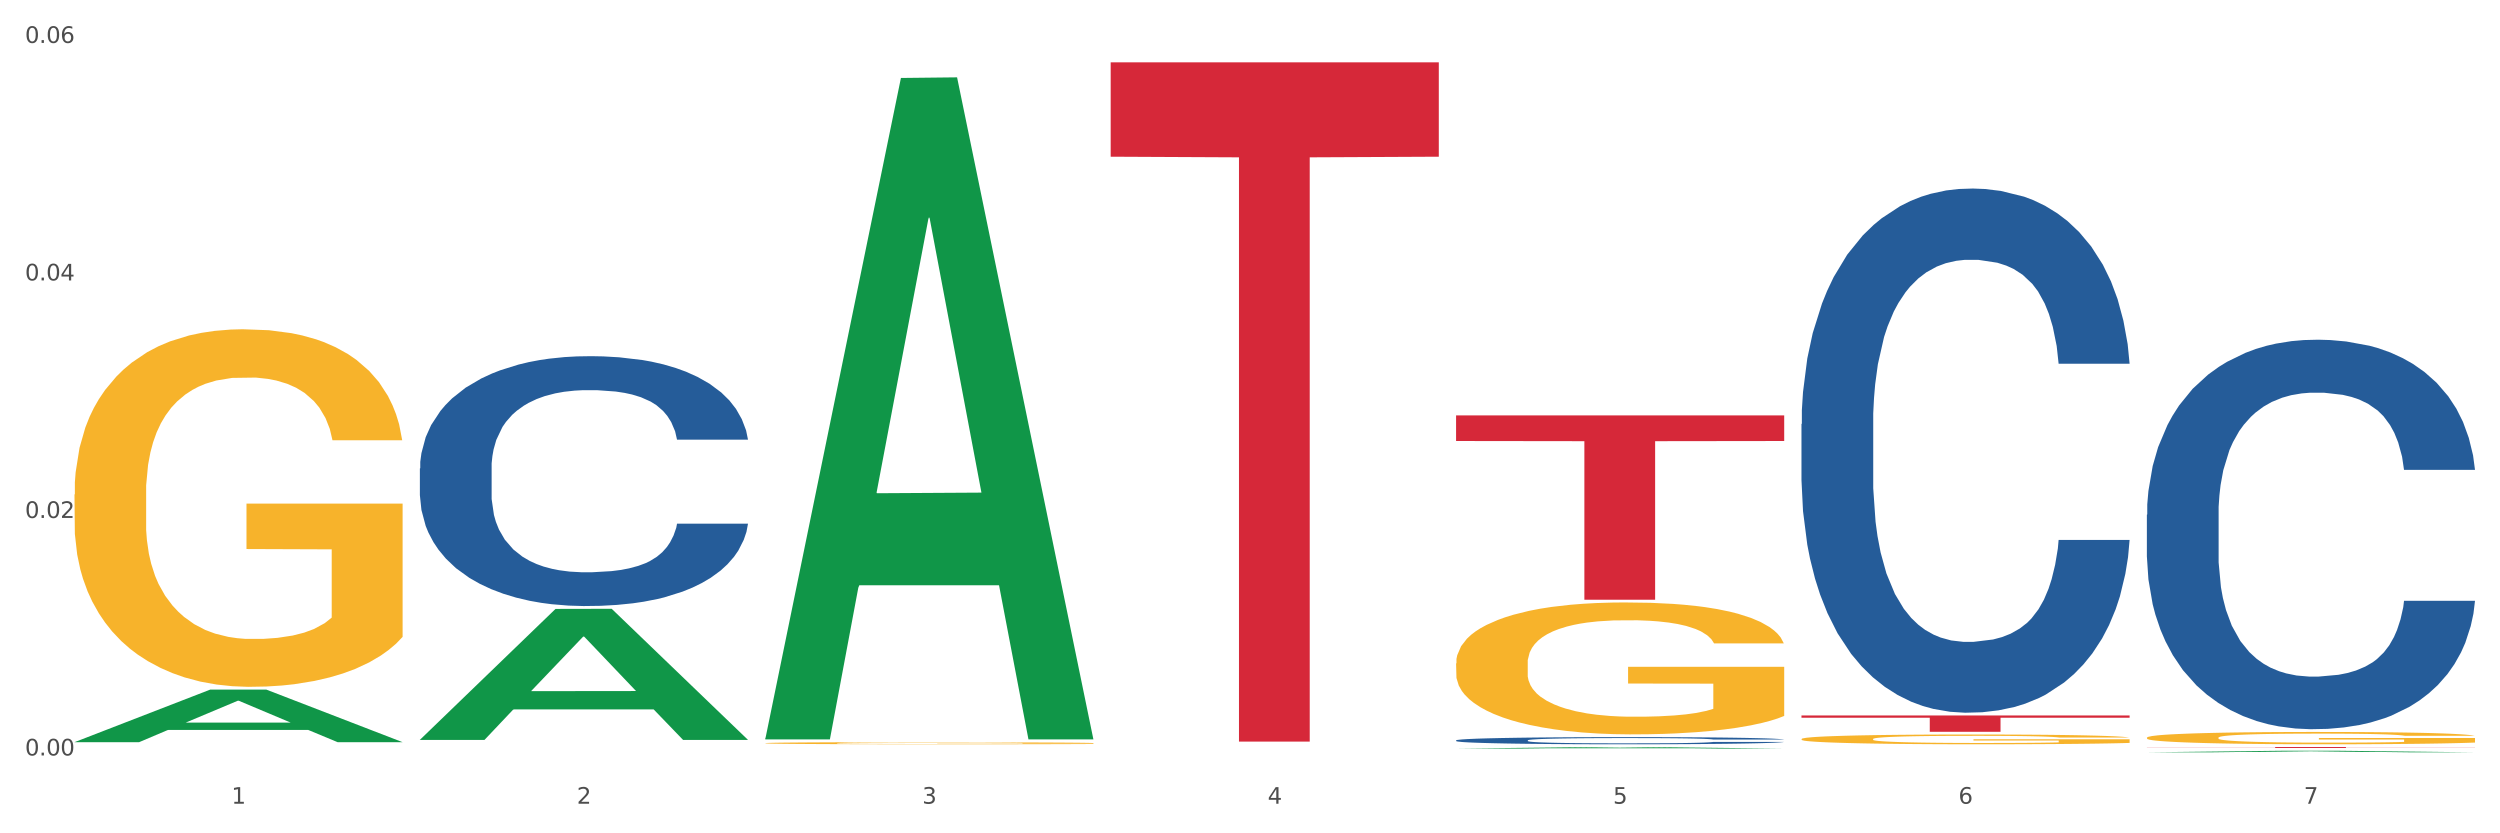 <?xml version="1.0" encoding="utf-8" standalone="no"?>
<!DOCTYPE svg PUBLIC "-//W3C//DTD SVG 1.1//EN"
  "http://www.w3.org/Graphics/SVG/1.1/DTD/svg11.dtd">
<svg xmlns:xlink="http://www.w3.org/1999/xlink" width="1080pt" height="360pt" viewBox="0 0 1080 360" xmlns="http://www.w3.org/2000/svg" version="1.1">
 <rect x="0" y="0" width="1080" height="360" fill="#333333" stroke="none"/>
 <defs>
  <style type="text/css">*{stroke-linejoin: round; stroke-linecap: butt}</style>
 </defs>
 <g id="figure_1">
  <g id="patch_1">
   <path d="M 0 360 
L 1080 360 
L 1080 0 
L 0 0 
z
" style="fill: #ffffff; stroke: #ffffff; stroke-linejoin: miter"/>
  </g>
  <g id="axes_1">
   <g id="matplotlib.axis_1">
    <g id="xtick_1">
     <g id="text_1">
      <!-- 1 -->
      <g style="fill: #4d4d4d" transform="translate(99.997 347.204) scale(0.096 -0.096)">
       <defs>
        <path id="DejaVuSans-31" d="M 794 531 
L 1825 531 
L 1825 4091 
L 703 3866 
L 703 4441 
L 1819 4666 
L 2450 4666 
L 2450 531 
L 3481 531 
L 3481 0 
L 794 0 
L 794 531 
z
" transform="scale(0.016)"/>
       </defs>
       <use xlink:href="#DejaVuSans-31"/>
      </g>
     </g>
    </g>
    <g id="xtick_2">
     <g id="text_2">
      <!-- 2 -->
      <g style="fill: #4d4d4d" transform="translate(249.209 347.204) scale(0.096 -0.096)">
       <defs>
        <path id="DejaVuSans-32" d="M 1228 531 
L 3431 531 
L 3431 0 
L 469 0 
L 469 531 
Q 828 903 1448 1529 
Q 2069 2156 2228 2338 
Q 2531 2678 2651 2914 
Q 2772 3150 2772 3378 
Q 2772 3750 2511 3984 
Q 2250 4219 1831 4219 
Q 1534 4219 1204 4116 
Q 875 4013 500 3803 
L 500 4441 
Q 881 4594 1212 4672 
Q 1544 4750 1819 4750 
Q 2544 4750 2975 4387 
Q 3406 4025 3406 3419 
Q 3406 3131 3298 2873 
Q 3191 2616 2906 2266 
Q 2828 2175 2409 1742 
Q 1991 1309 1228 531 
z
" transform="scale(0.016)"/>
       </defs>
       <use xlink:href="#DejaVuSans-32"/>
      </g>
     </g>
    </g>
    <g id="xtick_3">
     <g id="text_3">
      <!-- 3 -->
      <g style="fill: #4d4d4d" transform="translate(398.421 347.204) scale(0.096 -0.096)">
       <defs>
        <path id="DejaVuSans-33" d="M 2597 2516 
Q 3050 2419 3304 2112 
Q 3559 1806 3559 1356 
Q 3559 666 3084 287 
Q 2609 -91 1734 -91 
Q 1441 -91 1130 -33 
Q 819 25 488 141 
L 488 750 
Q 750 597 1062 519 
Q 1375 441 1716 441 
Q 2309 441 2620 675 
Q 2931 909 2931 1356 
Q 2931 1769 2642 2001 
Q 2353 2234 1838 2234 
L 1294 2234 
L 1294 2753 
L 1863 2753 
Q 2328 2753 2575 2939 
Q 2822 3125 2822 3475 
Q 2822 3834 2567 4026 
Q 2313 4219 1838 4219 
Q 1578 4219 1281 4162 
Q 984 4106 628 3988 
L 628 4550 
Q 988 4650 1302 4700 
Q 1616 4750 1894 4750 
Q 2613 4750 3031 4423 
Q 3450 4097 3450 3541 
Q 3450 3153 3228 2886 
Q 3006 2619 2597 2516 
z
" transform="scale(0.016)"/>
       </defs>
       <use xlink:href="#DejaVuSans-33"/>
      </g>
     </g>
    </g>
    <g id="xtick_4">
     <g id="text_4">
      <!-- 4 -->
      <g style="fill: #4d4d4d" transform="translate(547.634 347.204) scale(0.096 -0.096)">
       <defs>
        <path id="DejaVuSans-34" d="M 2419 4116 
L 825 1625 
L 2419 1625 
L 2419 4116 
z
M 2253 4666 
L 3047 4666 
L 3047 1625 
L 3713 1625 
L 3713 1100 
L 3047 1100 
L 3047 0 
L 2419 0 
L 2419 1100 
L 313 1100 
L 313 1709 
L 2253 4666 
z
" transform="scale(0.016)"/>
       </defs>
       <use xlink:href="#DejaVuSans-34"/>
      </g>
     </g>
    </g>
    <g id="xtick_5">
     <g id="text_5">
      <!-- 5 -->
      <g style="fill: #4d4d4d" transform="translate(696.846 347.204) scale(0.096 -0.096)">
       <defs>
        <path id="DejaVuSans-35" d="M 691 4666 
L 3169 4666 
L 3169 4134 
L 1269 4134 
L 1269 2991 
Q 1406 3038 1543 3061 
Q 1681 3084 1819 3084 
Q 2600 3084 3056 2656 
Q 3513 2228 3513 1497 
Q 3513 744 3044 326 
Q 2575 -91 1722 -91 
Q 1428 -91 1123 -41 
Q 819 9 494 109 
L 494 744 
Q 775 591 1075 516 
Q 1375 441 1709 441 
Q 2250 441 2565 725 
Q 2881 1009 2881 1497 
Q 2881 1984 2565 2268 
Q 2250 2553 1709 2553 
Q 1456 2553 1204 2497 
Q 953 2441 691 2322 
L 691 4666 
z
" transform="scale(0.016)"/>
       </defs>
       <use xlink:href="#DejaVuSans-35"/>
      </g>
     </g>
    </g>
    <g id="xtick_6">
     <g id="text_6">
      <!-- 6 -->
      <g style="fill: #4d4d4d" transform="translate(846.058 347.204) scale(0.096 -0.096)">
       <defs>
        <path id="DejaVuSans-36" d="M 2113 2584 
Q 1688 2584 1439 2293 
Q 1191 2003 1191 1497 
Q 1191 994 1439 701 
Q 1688 409 2113 409 
Q 2538 409 2786 701 
Q 3034 994 3034 1497 
Q 3034 2003 2786 2293 
Q 2538 2584 2113 2584 
z
M 3366 4563 
L 3366 3988 
Q 3128 4100 2886 4159 
Q 2644 4219 2406 4219 
Q 1781 4219 1451 3797 
Q 1122 3375 1075 2522 
Q 1259 2794 1537 2939 
Q 1816 3084 2150 3084 
Q 2853 3084 3261 2657 
Q 3669 2231 3669 1497 
Q 3669 778 3244 343 
Q 2819 -91 2113 -91 
Q 1303 -91 875 529 
Q 447 1150 447 2328 
Q 447 3434 972 4092 
Q 1497 4750 2381 4750 
Q 2619 4750 2861 4703 
Q 3103 4656 3366 4563 
z
" transform="scale(0.016)"/>
       </defs>
       <use xlink:href="#DejaVuSans-36"/>
      </g>
     </g>
    </g>
    <g id="xtick_7">
     <g id="text_7">
      <!-- 7 -->
      <g style="fill: #4d4d4d" transform="translate(995.27 347.204) scale(0.096 -0.096)">
       <defs>
        <path id="DejaVuSans-37" d="M 525 4666 
L 3525 4666 
L 3525 4397 
L 1831 0 
L 1172 0 
L 2766 4134 
L 525 4134 
L 525 4666 
z
" transform="scale(0.016)"/>
       </defs>
       <use xlink:href="#DejaVuSans-37"/>
      </g>
     </g>
    </g>
    <g id="xtick_8"/>
    <g id="xtick_9"/>
    <g id="xtick_10"/>
    <g id="xtick_11"/>
    <g id="xtick_12"/>
    <g id="xtick_13"/>
   </g>
   <g id="matplotlib.axis_2">
    <g id="ytick_1">
     <g id="text_8">
      <!-- 0.00 -->
      <g style="fill: #4d4d4d" transform="translate(10.8 326.361) scale(0.096 -0.096)">
       <defs>
        <path id="DejaVuSans-30" d="M 2034 4250 
Q 1547 4250 1301 3770 
Q 1056 3291 1056 2328 
Q 1056 1369 1301 889 
Q 1547 409 2034 409 
Q 2525 409 2770 889 
Q 3016 1369 3016 2328 
Q 3016 3291 2770 3770 
Q 2525 4250 2034 4250 
z
M 2034 4750 
Q 2819 4750 3233 4129 
Q 3647 3509 3647 2328 
Q 3647 1150 3233 529 
Q 2819 -91 2034 -91 
Q 1250 -91 836 529 
Q 422 1150 422 2328 
Q 422 3509 836 4129 
Q 1250 4750 2034 4750 
z
" transform="scale(0.016)"/>
        <path id="DejaVuSans-2e" d="M 684 794 
L 1344 794 
L 1344 0 
L 684 0 
L 684 794 
z
" transform="scale(0.016)"/>
       </defs>
       <use xlink:href="#DejaVuSans-30"/>
       <use xlink:href="#DejaVuSans-2e" transform="translate(63.623 0)"/>
       <use xlink:href="#DejaVuSans-30" transform="translate(95.41 0)"/>
       <use xlink:href="#DejaVuSans-30" transform="translate(159.033 0)"/>
      </g>
     </g>
    </g>
    <g id="ytick_2">
     <g id="text_9">
      <!-- 0.02 -->
      <g style="fill: #4d4d4d" transform="translate(10.8 223.754) scale(0.096 -0.096)">
       <use xlink:href="#DejaVuSans-30"/>
       <use xlink:href="#DejaVuSans-2e" transform="translate(63.623 0)"/>
       <use xlink:href="#DejaVuSans-30" transform="translate(95.41 0)"/>
       <use xlink:href="#DejaVuSans-32" transform="translate(159.033 0)"/>
      </g>
     </g>
    </g>
    <g id="ytick_3">
     <g id="text_10">
      <!-- 0.04 -->
      <g style="fill: #4d4d4d" transform="translate(10.8 121.147) scale(0.096 -0.096)">
       <use xlink:href="#DejaVuSans-30"/>
       <use xlink:href="#DejaVuSans-2e" transform="translate(63.623 0)"/>
       <use xlink:href="#DejaVuSans-30" transform="translate(95.41 0)"/>
       <use xlink:href="#DejaVuSans-34" transform="translate(159.033 0)"/>
      </g>
     </g>
    </g>
    <g id="ytick_4">
     <g id="text_11">
      <!-- 0.06 -->
      <g style="fill: #4d4d4d" transform="translate(10.8 18.54) scale(0.096 -0.096)">
       <use xlink:href="#DejaVuSans-30"/>
       <use xlink:href="#DejaVuSans-2e" transform="translate(63.623 0)"/>
       <use xlink:href="#DejaVuSans-30" transform="translate(95.41 0)"/>
       <use xlink:href="#DejaVuSans-36" transform="translate(159.033 0)"/>
      </g>
     </g>
    </g>
    <g id="ytick_5"/>
    <g id="ytick_6"/>
    <g id="ytick_7"/>
   </g>
   <g id="PolyCollection_1">
    <path d="M 32.175 320.584 
L 32.321 320.562 
L 90.775 297.92 
L 115.034 297.899 
L 173.927 320.626 
L 145.869 320.626 
L 133.155 315.334 
L 72.801 315.334 
L 72.362 315.419 
L 60.087 320.626 
L 32.175 320.626 
L 32.175 320.584 
L 80.4 312.176 
L 125.556 312.154 
L 103.197 302.743 
L 102.905 302.7 
L 102.612 302.764 
L 80.254 312.154 
L 80.4 312.176 
L 32.175 320.584 
z
" clip-path="url(#p7a9498e38d)" style="fill: #109648"/>
    <path d="M 778.236 183.194 
L 778.404 182.987 
L 778.404 177.196 
L 778.906 169.338 
L 780.749 154.861 
L 783.095 143.9 
L 787.117 131.078 
L 789.295 125.7 
L 792.143 119.703 
L 798.008 109.983 
L 804.71 101.71 
L 809.401 97.161 
L 812.92 94.265 
L 820.795 89.095 
L 825.319 86.82 
L 830.011 84.959 
L 834.032 83.718 
L 840.734 82.27 
L 846.096 81.65 
L 852.296 81.443 
L 857.49 81.65 
L 864.359 82.477 
L 874.413 84.959 
L 878.267 86.406 
L 883.461 88.888 
L 888.823 92.197 
L 893.179 95.506 
L 898.206 100.263 
L 903.4 106.467 
L 908.426 114.326 
L 911.945 121.564 
L 914.794 129.216 
L 917.307 138.523 
L 919.15 148.657 
L 919.988 157.136 
L 889.325 157.136 
L 888.487 149.484 
L 886.812 141.211 
L 885.136 135.627 
L 883.293 131.078 
L 880.445 125.907 
L 877.931 122.598 
L 873.743 118.669 
L 869.889 116.187 
L 866.705 114.739 
L 862.851 113.499 
L 854.641 112.258 
L 848.777 112.258 
L 845.091 112.671 
L 840.567 113.705 
L 836.713 115.153 
L 832.189 117.635 
L 828.67 120.323 
L 825.152 123.839 
L 823.141 126.321 
L 820.125 130.871 
L 818.114 134.593 
L 815.433 141.004 
L 813.925 145.554 
L 811.245 157.343 
L 810.072 166.029 
L 809.569 172.026 
L 809.234 178.644 
L 809.234 210.907 
L 810.239 225.383 
L 811.077 231.588 
L 812.417 238.619 
L 814.931 247.719 
L 818.617 256.612 
L 822.471 263.023 
L 825.654 266.953 
L 828.67 269.848 
L 831.686 272.123 
L 835.372 274.191 
L 838.388 275.432 
L 842.912 276.673 
L 848.274 277.293 
L 852.463 277.293 
L 861.008 276.259 
L 864.862 275.225 
L 868.548 273.777 
L 872.57 271.502 
L 875.753 269.021 
L 877.596 267.159 
L 880.612 263.23 
L 882.958 259.094 
L 884.969 254.337 
L 886.309 250.201 
L 887.817 243.997 
L 888.99 236.965 
L 889.325 233.242 
L 919.988 233.242 
L 919.318 240.688 
L 918.145 247.926 
L 915.799 257.646 
L 913.956 263.23 
L 911.107 270.055 
L 908.091 275.845 
L 903.902 282.257 
L 900.049 287.013 
L 896.027 291.149 
L 891.671 294.872 
L 883.796 300.042 
L 880.947 301.49 
L 874.915 303.972 
L 870.224 305.419 
L 863.354 306.867 
L 856.317 307.694 
L 848.944 307.901 
L 842.41 307.488 
L 835.205 306.247 
L 830.681 305.006 
L 825.654 303.145 
L 819.79 300.249 
L 814.26 296.733 
L 809.066 292.597 
L 804.207 287.84 
L 799.683 282.463 
L 793.819 273.571 
L 789.462 264.884 
L 786.279 256.819 
L 784.101 249.994 
L 781.922 241.308 
L 780.749 235.31 
L 778.906 220.834 
L 778.236 207.391 
L 778.236 183.194 
z
" clip-path="url(#p7a9498e38d)" style="fill: #255c99"/>
    <path d="M 927.448 222.358 
L 927.616 222.204 
L 927.616 217.901 
L 928.119 212.062 
L 929.962 201.304 
L 932.307 193.16 
L 936.329 183.632 
L 938.507 179.636 
L 941.355 175.18 
L 947.22 167.957 
L 953.922 161.81 
L 958.614 158.429 
L 962.132 156.278 
L 970.007 152.436 
L 974.531 150.745 
L 979.223 149.362 
L 983.244 148.44 
L 989.946 147.365 
L 995.308 146.904 
L 1001.508 146.75 
L 1006.702 146.904 
L 1013.572 147.518 
L 1023.625 149.362 
L 1027.479 150.438 
L 1032.673 152.282 
L 1038.035 154.741 
L 1042.391 157.2 
L 1047.418 160.734 
L 1052.612 165.345 
L 1057.639 171.184 
L 1061.157 176.563 
L 1064.006 182.249 
L 1066.519 189.164 
L 1068.362 196.694 
L 1069.2 202.995 
L 1038.537 202.995 
L 1037.7 197.309 
L 1036.024 191.162 
L 1034.349 187.013 
L 1032.505 183.632 
L 1029.657 179.79 
L 1027.144 177.331 
L 1022.955 174.411 
L 1019.101 172.567 
L 1015.917 171.492 
L 1012.064 170.569 
L 1003.854 169.647 
L 997.989 169.647 
L 994.303 169.955 
L 989.779 170.723 
L 985.925 171.799 
L 981.401 173.643 
L 977.882 175.641 
L 974.364 178.253 
L 972.353 180.097 
L 969.337 183.478 
L 967.326 186.244 
L 964.646 191.008 
L 963.138 194.389 
L 960.457 203.148 
L 959.284 209.603 
L 958.781 214.059 
L 958.446 218.977 
L 958.446 242.95 
L 959.451 253.707 
L 960.289 258.318 
L 961.63 263.542 
L 964.143 270.304 
L 967.829 276.912 
L 971.683 281.676 
L 974.866 284.596 
L 977.882 286.747 
L 980.898 288.438 
L 984.585 289.974 
L 987.601 290.896 
L 992.125 291.819 
L 997.486 292.28 
L 1001.675 292.28 
L 1010.221 291.511 
L 1014.074 290.743 
L 1017.761 289.667 
L 1021.782 287.977 
L 1024.965 286.133 
L 1026.809 284.75 
L 1029.825 281.83 
L 1032.17 278.756 
L 1034.181 275.222 
L 1035.521 272.148 
L 1037.029 267.538 
L 1038.202 262.313 
L 1038.537 259.547 
L 1069.2 259.547 
L 1068.53 265.079 
L 1067.357 270.458 
L 1065.011 277.68 
L 1063.168 281.83 
L 1060.32 286.901 
L 1057.304 291.204 
L 1053.115 295.968 
L 1049.261 299.502 
L 1045.24 302.576 
L 1040.883 305.342 
L 1033.008 309.184 
L 1030.16 310.259 
L 1024.128 312.104 
L 1019.436 313.179 
L 1012.566 314.255 
L 1005.529 314.87 
L 998.157 315.023 
L 991.622 314.716 
L 984.417 313.794 
L 979.893 312.872 
L 974.866 311.489 
L 969.002 309.337 
L 963.473 306.725 
L 958.279 303.651 
L 953.419 300.117 
L 948.895 296.121 
L 943.031 289.513 
L 938.675 283.059 
L 935.491 277.066 
L 933.313 271.995 
L 931.135 265.54 
L 929.962 261.084 
L 928.119 250.326 
L 927.448 240.338 
L 927.448 222.358 
z
" clip-path="url(#p7a9498e38d)" style="fill: #255c99"/>
    <path d="M 32.175 213.62 
L 32.342 213.479 
L 32.342 208.4 
L 32.677 204.027 
L 34.351 193.446 
L 36.861 184.699 
L 38.702 180.043 
L 40.543 176.234 
L 42.719 172.425 
L 45.396 168.475 
L 50.25 162.69 
L 53.262 159.728 
L 56.944 156.624 
L 63.638 152.109 
L 68.492 149.57 
L 73.512 147.454 
L 81.713 144.914 
L 87.068 143.786 
L 92.758 142.939 
L 99.62 142.375 
L 104.808 142.234 
L 116.188 142.657 
L 125.895 143.927 
L 130.581 144.914 
L 136.606 146.607 
L 139.786 147.736 
L 144.974 149.993 
L 150.329 152.956 
L 154.011 155.495 
L 159.534 160.292 
L 163.718 165.089 
L 167.567 171.014 
L 169.575 175.105 
L 171.082 178.914 
L 172.42 183.288 
L 173.759 190.201 
L 143.635 190.201 
L 142.463 185.263 
L 140.623 180.607 
L 137.945 176.093 
L 135.602 173.271 
L 131.585 169.744 
L 127.903 167.487 
L 124.054 165.794 
L 119.368 164.383 
L 115.686 163.678 
L 110.498 163.114 
L 100.289 163.255 
L 93.428 164.383 
L 88.742 165.794 
L 85.729 167.064 
L 83.052 168.475 
L 80.039 170.45 
L 76.525 173.412 
L 74.014 176.093 
L 71.504 179.479 
L 69.496 182.865 
L 67.655 186.815 
L 66.149 191.047 
L 64.977 195.421 
L 63.973 200.782 
L 63.136 209.67 
L 63.136 228.997 
L 63.471 233.371 
L 64.308 239.155 
L 65.312 243.529 
L 66.985 248.749 
L 68.492 252.275 
L 71.337 257.354 
L 74.516 261.587 
L 77.027 264.267 
L 79.537 266.524 
L 83.888 269.628 
L 88.742 272.168 
L 92.926 273.719 
L 98.616 275.13 
L 102.465 275.695 
L 105.812 275.977 
L 114.013 275.977 
L 119.87 275.554 
L 126.397 274.566 
L 131.418 273.296 
L 135.602 271.744 
L 140.288 269.205 
L 143.3 266.807 
L 143.3 237.321 
L 106.482 237.18 
L 106.482 217.57 
L 173.927 217.57 
L 173.927 275.13 
L 171.082 278.093 
L 167.902 280.773 
L 164.555 283.172 
L 159.534 286.134 
L 153.509 288.956 
L 148.154 290.931 
L 142.463 292.624 
L 135.769 294.176 
L 127.067 295.587 
L 121.711 296.151 
L 115.017 296.574 
L 107.151 296.715 
L 100.289 296.433 
L 93.595 295.728 
L 86.566 294.458 
L 79.704 292.624 
L 74.516 290.79 
L 69.328 288.533 
L 63.806 285.57 
L 59.454 282.749 
L 56.107 280.209 
L 52.425 276.964 
L 48.409 272.732 
L 45.396 268.923 
L 42.719 264.973 
L 39.873 259.894 
L 37.865 255.52 
L 35.857 250.018 
L 34.685 245.927 
L 33.347 239.578 
L 32.342 230.69 
L 32.175 213.62 
z
" clip-path="url(#p7a9498e38d)" style="fill: #f7b32b"/>
    <path d="M 330.599 321.036 
L 330.767 321.035 
L 330.767 321.005 
L 331.102 320.978 
L 332.775 320.915 
L 335.285 320.863 
L 337.126 320.836 
L 338.967 320.813 
L 341.143 320.79 
L 343.821 320.767 
L 348.674 320.732 
L 351.686 320.714 
L 355.368 320.696 
L 362.063 320.669 
L 366.916 320.654 
L 371.937 320.641 
L 380.137 320.626 
L 385.493 320.619 
L 391.183 320.614 
L 398.044 320.611 
L 403.233 320.61 
L 414.613 320.613 
L 424.32 320.62 
L 429.006 320.626 
L 435.03 320.636 
L 438.21 320.643 
L 443.398 320.656 
L 448.754 320.674 
L 452.436 320.689 
L 457.958 320.718 
L 462.142 320.746 
L 465.992 320.782 
L 468 320.806 
L 469.506 320.829 
L 470.845 320.855 
L 472.184 320.896 
L 442.059 320.896 
L 440.888 320.867 
L 439.047 320.839 
L 436.369 320.812 
L 434.026 320.795 
L 430.01 320.774 
L 426.328 320.761 
L 422.479 320.751 
L 417.793 320.742 
L 414.111 320.738 
L 408.923 320.735 
L 398.714 320.735 
L 391.852 320.742 
L 387.166 320.751 
L 384.154 320.758 
L 381.476 320.767 
L 378.464 320.778 
L 374.949 320.796 
L 372.439 320.812 
L 369.928 320.832 
L 367.92 320.852 
L 366.079 320.876 
L 364.573 320.901 
L 363.401 320.927 
L 362.397 320.959 
L 361.561 321.012 
L 361.561 321.127 
L 361.895 321.153 
L 362.732 321.188 
L 363.736 321.214 
L 365.41 321.245 
L 366.916 321.266 
L 369.761 321.296 
L 372.941 321.322 
L 375.451 321.338 
L 377.962 321.351 
L 382.313 321.37 
L 387.166 321.385 
L 391.35 321.394 
L 397.04 321.402 
L 400.89 321.406 
L 404.237 321.407 
L 412.437 321.407 
L 418.295 321.405 
L 424.822 321.399 
L 429.842 321.391 
L 434.026 321.382 
L 438.712 321.367 
L 441.725 321.353 
L 441.725 321.177 
L 404.906 321.176 
L 404.906 321.059 
L 472.351 321.059 
L 472.351 321.402 
L 469.506 321.42 
L 466.326 321.436 
L 462.979 321.45 
L 457.958 321.468 
L 451.933 321.485 
L 446.578 321.497 
L 440.888 321.507 
L 434.194 321.516 
L 425.491 321.524 
L 420.136 321.528 
L 413.441 321.53 
L 405.576 321.531 
L 398.714 321.529 
L 392.02 321.525 
L 384.991 321.518 
L 378.129 321.507 
L 372.941 321.496 
L 367.753 321.482 
L 362.23 321.465 
L 357.879 321.448 
L 354.532 321.433 
L 350.85 321.413 
L 346.833 321.388 
L 343.821 321.365 
L 341.143 321.342 
L 338.298 321.312 
L 336.29 321.285 
L 334.281 321.253 
L 333.11 321.228 
L 331.771 321.19 
L 330.767 321.137 
L 330.599 321.036 
z
" clip-path="url(#p7a9498e38d)" style="fill: #f7b32b"/>
    <path d="M 629.024 286.594 
L 629.191 286.542 
L 629.191 284.668 
L 629.526 283.055 
L 631.2 279.151 
L 633.71 275.924 
L 635.551 274.207 
L 637.392 272.801 
L 639.567 271.396 
L 642.245 269.939 
L 647.099 267.805 
L 650.111 266.712 
L 653.793 265.567 
L 660.487 263.901 
L 665.34 262.964 
L 670.361 262.184 
L 678.562 261.247 
L 683.917 260.83 
L 689.607 260.518 
L 696.469 260.31 
L 701.657 260.258 
L 713.037 260.414 
L 722.744 260.882 
L 727.43 261.247 
L 733.455 261.871 
L 736.635 262.288 
L 741.823 263.12 
L 747.178 264.213 
L 750.86 265.15 
L 756.383 266.92 
L 760.567 268.69 
L 764.416 270.876 
L 766.424 272.385 
L 767.93 273.79 
L 769.269 275.404 
L 770.608 277.954 
L 740.484 277.954 
L 739.312 276.132 
L 737.471 274.415 
L 734.794 272.749 
L 732.451 271.708 
L 728.434 270.407 
L 724.752 269.574 
L 720.903 268.95 
L 716.217 268.429 
L 712.535 268.169 
L 707.347 267.961 
L 697.138 268.013 
L 690.277 268.429 
L 685.591 268.95 
L 682.578 269.418 
L 679.901 269.939 
L 676.888 270.667 
L 673.374 271.76 
L 670.863 272.749 
L 668.353 273.998 
L 666.345 275.248 
L 664.504 276.705 
L 662.997 278.266 
L 661.826 279.88 
L 660.822 281.858 
L 659.985 285.137 
L 659.985 292.267 
L 660.32 293.881 
L 661.157 296.015 
L 662.161 297.628 
L 663.834 299.554 
L 665.34 300.855 
L 668.186 302.729 
L 671.365 304.29 
L 673.876 305.279 
L 676.386 306.112 
L 680.737 307.257 
L 685.591 308.194 
L 689.775 308.766 
L 695.465 309.287 
L 699.314 309.495 
L 702.661 309.599 
L 710.862 309.599 
L 716.719 309.443 
L 723.246 309.079 
L 728.267 308.61 
L 732.451 308.038 
L 737.137 307.101 
L 740.149 306.216 
L 740.149 295.338 
L 703.331 295.286 
L 703.331 288.051 
L 770.776 288.051 
L 770.776 309.287 
L 767.93 310.38 
L 764.751 311.369 
L 761.404 312.254 
L 756.383 313.347 
L 750.358 314.387 
L 745.003 315.116 
L 739.312 315.741 
L 732.618 316.313 
L 723.915 316.834 
L 718.56 317.042 
L 711.866 317.198 
L 704 317.25 
L 697.138 317.146 
L 690.444 316.886 
L 683.415 316.417 
L 676.553 315.741 
L 671.365 315.064 
L 666.177 314.231 
L 660.654 313.138 
L 656.303 312.097 
L 652.956 311.161 
L 649.274 309.963 
L 645.258 308.402 
L 642.245 306.997 
L 639.567 305.539 
L 636.722 303.666 
L 634.714 302.052 
L 632.706 300.022 
L 631.534 298.513 
L 630.195 296.171 
L 629.191 292.892 
L 629.024 286.594 
z
" clip-path="url(#p7a9498e38d)" style="fill: #f7b32b"/>
    <path d="M 778.236 319.259 
L 778.404 319.255 
L 778.404 319.116 
L 778.738 318.997 
L 780.412 318.707 
L 782.922 318.468 
L 784.763 318.341 
L 786.604 318.237 
L 788.78 318.133 
L 791.457 318.025 
L 796.311 317.867 
L 799.323 317.786 
L 803.005 317.701 
L 809.699 317.577 
L 814.553 317.508 
L 819.573 317.45 
L 827.774 317.381 
L 833.129 317.35 
L 838.819 317.327 
L 845.681 317.311 
L 850.869 317.307 
L 862.25 317.319 
L 871.956 317.354 
L 876.642 317.381 
L 882.667 317.427 
L 885.847 317.458 
L 891.035 317.519 
L 896.39 317.6 
L 900.072 317.67 
L 905.595 317.801 
L 909.779 317.932 
L 913.628 318.094 
L 915.636 318.206 
L 917.143 318.31 
L 918.482 318.43 
L 919.82 318.619 
L 889.696 318.619 
L 888.525 318.484 
L 886.684 318.356 
L 884.006 318.233 
L 881.663 318.156 
L 877.646 318.059 
L 873.965 317.998 
L 870.115 317.951 
L 865.429 317.913 
L 861.747 317.894 
L 856.559 317.878 
L 846.351 317.882 
L 839.489 317.913 
L 834.803 317.951 
L 831.79 317.986 
L 829.113 318.025 
L 826.1 318.079 
L 822.586 318.16 
L 820.075 318.233 
L 817.565 318.326 
L 815.557 318.418 
L 813.716 318.526 
L 812.21 318.642 
L 811.038 318.761 
L 810.034 318.908 
L 809.197 319.151 
L 809.197 319.68 
L 809.532 319.799 
L 810.369 319.957 
L 811.373 320.077 
L 813.046 320.22 
L 814.553 320.316 
L 817.398 320.455 
L 820.578 320.571 
L 823.088 320.644 
L 825.598 320.706 
L 829.95 320.79 
L 834.803 320.86 
L 838.987 320.902 
L 844.677 320.941 
L 848.526 320.956 
L 851.873 320.964 
L 860.074 320.964 
L 865.931 320.952 
L 872.458 320.925 
L 877.479 320.891 
L 881.663 320.848 
L 886.349 320.779 
L 889.361 320.713 
L 889.361 319.907 
L 852.543 319.903 
L 852.543 319.367 
L 919.988 319.367 
L 919.988 320.941 
L 917.143 321.022 
L 913.963 321.095 
L 910.616 321.161 
L 905.595 321.242 
L 899.57 321.319 
L 894.215 321.373 
L 888.525 321.419 
L 881.83 321.462 
L 873.128 321.5 
L 867.772 321.516 
L 861.078 321.527 
L 853.212 321.531 
L 846.351 321.523 
L 839.656 321.504 
L 832.627 321.469 
L 825.766 321.419 
L 820.578 321.369 
L 815.389 321.307 
L 809.867 321.226 
L 805.515 321.149 
L 802.168 321.08 
L 798.486 320.991 
L 794.47 320.875 
L 791.457 320.771 
L 788.78 320.663 
L 785.935 320.524 
L 783.926 320.405 
L 781.918 320.254 
L 780.747 320.142 
L 779.408 319.969 
L 778.404 319.726 
L 778.236 319.259 
z
" clip-path="url(#p7a9498e38d)" style="fill: #f7b32b"/>
    <path d="M 927.448 318.667 
L 927.616 318.662 
L 927.616 318.487 
L 927.95 318.336 
L 929.624 317.972 
L 932.134 317.67 
L 933.975 317.51 
L 935.816 317.378 
L 937.992 317.247 
L 940.67 317.111 
L 945.523 316.912 
L 948.535 316.809 
L 952.217 316.703 
L 958.912 316.547 
L 963.765 316.459 
L 968.786 316.386 
L 976.986 316.299 
L 982.342 316.26 
L 988.032 316.231 
L 994.893 316.211 
L 1000.081 316.207 
L 1011.462 316.221 
L 1021.168 316.265 
L 1025.854 316.299 
L 1031.879 316.357 
L 1035.059 316.396 
L 1040.247 316.474 
L 1045.603 316.576 
L 1049.284 316.664 
L 1054.807 316.829 
L 1058.991 316.994 
L 1062.84 317.198 
L 1064.849 317.34 
L 1066.355 317.471 
L 1067.694 317.622 
L 1069.033 317.86 
L 1038.908 317.86 
L 1037.737 317.69 
L 1035.896 317.529 
L 1033.218 317.374 
L 1030.875 317.276 
L 1026.859 317.155 
L 1023.177 317.077 
L 1019.328 317.019 
L 1014.642 316.97 
L 1010.96 316.946 
L 1005.772 316.926 
L 995.563 316.931 
L 988.701 316.97 
L 984.015 317.019 
L 981.003 317.062 
L 978.325 317.111 
L 975.313 317.179 
L 971.798 317.281 
L 969.288 317.374 
L 966.777 317.49 
L 964.769 317.607 
L 962.928 317.743 
L 961.422 317.889 
L 960.25 318.04 
L 959.246 318.224 
L 958.409 318.531 
L 958.409 319.197 
L 958.744 319.348 
L 959.581 319.547 
L 960.585 319.698 
L 962.259 319.878 
L 963.765 319.999 
L 966.61 320.174 
L 969.79 320.32 
L 972.3 320.413 
L 974.81 320.49 
L 979.162 320.597 
L 984.015 320.685 
L 988.199 320.738 
L 993.889 320.787 
L 997.738 320.806 
L 1001.086 320.816 
L 1009.286 320.816 
L 1015.144 320.802 
L 1021.671 320.768 
L 1026.691 320.724 
L 1030.875 320.67 
L 1035.561 320.583 
L 1038.574 320.5 
L 1038.574 319.484 
L 1001.755 319.479 
L 1001.755 318.803 
L 1069.2 318.803 
L 1069.2 320.787 
L 1066.355 320.889 
L 1063.175 320.982 
L 1059.828 321.064 
L 1054.807 321.166 
L 1048.782 321.264 
L 1043.427 321.332 
L 1037.737 321.39 
L 1031.043 321.443 
L 1022.34 321.492 
L 1016.985 321.512 
L 1010.29 321.526 
L 1002.424 321.531 
L 995.563 321.521 
L 988.869 321.497 
L 981.839 321.453 
L 974.978 321.39 
L 969.79 321.327 
L 964.602 321.249 
L 959.079 321.147 
L 954.728 321.05 
L 951.38 320.962 
L 947.699 320.85 
L 943.682 320.704 
L 940.67 320.573 
L 937.992 320.437 
L 935.147 320.262 
L 933.139 320.111 
L 931.13 319.922 
L 929.959 319.781 
L 928.62 319.562 
L 927.616 319.255 
L 927.448 318.667 
z
" clip-path="url(#p7a9498e38d)" style="fill: #f7b32b"/>
    <path d="M 629.024 319.825 
L 629.191 319.822 
L 629.191 319.743 
L 629.694 319.636 
L 631.537 319.438 
L 633.883 319.288 
L 637.904 319.112 
L 640.083 319.039 
L 642.931 318.957 
L 648.795 318.824 
L 655.498 318.711 
L 660.189 318.648 
L 663.708 318.609 
L 671.583 318.538 
L 676.107 318.507 
L 680.798 318.481 
L 684.82 318.464 
L 691.522 318.445 
L 696.884 318.436 
L 703.083 318.433 
L 708.277 318.436 
L 715.147 318.447 
L 725.201 318.481 
L 729.054 318.501 
L 734.249 318.535 
L 739.61 318.58 
L 743.967 318.626 
L 748.993 318.691 
L 754.188 318.776 
L 759.214 318.883 
L 762.733 318.982 
L 765.581 319.087 
L 768.095 319.214 
L 769.938 319.353 
L 770.776 319.469 
L 740.113 319.469 
L 739.275 319.364 
L 737.6 319.251 
L 735.924 319.174 
L 734.081 319.112 
L 731.233 319.042 
L 728.719 318.996 
L 724.53 318.943 
L 720.677 318.909 
L 717.493 318.889 
L 713.639 318.872 
L 705.429 318.855 
L 699.565 318.855 
L 695.878 318.86 
L 691.354 318.875 
L 687.501 318.894 
L 682.977 318.928 
L 679.458 318.965 
L 675.939 319.013 
L 673.929 319.047 
L 670.913 319.109 
L 668.902 319.16 
L 666.221 319.248 
L 664.713 319.31 
L 662.032 319.472 
L 660.859 319.59 
L 660.357 319.672 
L 660.022 319.763 
L 660.022 320.204 
L 661.027 320.402 
L 661.865 320.487 
L 663.205 320.583 
L 665.718 320.708 
L 669.405 320.829 
L 673.258 320.917 
L 676.442 320.971 
L 679.458 321.01 
L 682.474 321.042 
L 686.16 321.07 
L 689.176 321.087 
L 693.7 321.104 
L 699.062 321.112 
L 703.251 321.112 
L 711.796 321.098 
L 715.65 321.084 
L 719.336 321.064 
L 723.357 321.033 
L 726.541 320.999 
L 728.384 320.974 
L 731.4 320.92 
L 733.746 320.863 
L 735.757 320.798 
L 737.097 320.742 
L 738.605 320.657 
L 739.778 320.561 
L 740.113 320.51 
L 770.776 320.51 
L 770.105 320.612 
L 768.932 320.711 
L 766.587 320.844 
L 764.744 320.92 
L 761.895 321.013 
L 758.879 321.093 
L 754.69 321.18 
L 750.836 321.245 
L 746.815 321.302 
L 742.459 321.353 
L 734.584 321.424 
L 731.735 321.443 
L 725.703 321.477 
L 721.012 321.497 
L 714.142 321.517 
L 707.105 321.528 
L 699.732 321.531 
L 693.198 321.525 
L 685.993 321.508 
L 681.469 321.491 
L 676.442 321.466 
L 670.578 321.426 
L 665.048 321.378 
L 659.854 321.322 
L 654.995 321.257 
L 650.471 321.183 
L 644.607 321.061 
L 640.25 320.943 
L 637.067 320.832 
L 634.888 320.739 
L 632.71 320.62 
L 631.537 320.538 
L 629.694 320.34 
L 629.024 320.156 
L 629.024 319.825 
z
" clip-path="url(#p7a9498e38d)" style="fill: #255c99"/>
    <path d="M 479.812 26.915 
L 621.563 26.915 
L 621.563 67.694 
L 565.803 67.969 
L 565.803 320.358 
L 535.236 320.358 
L 535.236 67.969 
L 479.812 67.694 
L 479.812 27.19 
L 479.812 26.915 
z
" clip-path="url(#p7a9498e38d)" style="fill: #d62839"/>
    <path d="M 629.024 179.451 
L 770.776 179.451 
L 770.776 190.516 
L 715.015 190.591 
L 715.015 259.075 
L 684.448 259.075 
L 684.448 190.591 
L 629.024 190.516 
L 629.024 179.526 
L 629.024 179.451 
z
" clip-path="url(#p7a9498e38d)" style="fill: #d62839"/>
    <path d="M 778.236 309.084 
L 919.988 309.084 
L 919.988 310.063 
L 864.228 310.069 
L 864.228 316.124 
L 833.66 316.124 
L 833.66 310.069 
L 778.236 310.063 
L 778.236 309.091 
L 778.236 309.084 
z
" clip-path="url(#p7a9498e38d)" style="fill: #d62839"/>
    <path d="M 927.448 322.714 
L 1069.2 322.714 
L 1069.2 322.773 
L 1013.44 322.774 
L 1013.44 323.138 
L 982.873 323.138 
L 982.873 322.774 
L 927.448 322.773 
L 927.448 322.715 
L 927.448 322.714 
z
" clip-path="url(#p7a9498e38d)" style="fill: #d62839"/>
    <path d="M 181.387 202.368 
L 181.555 202.269 
L 181.555 199.509 
L 182.057 195.762 
L 183.901 188.862 
L 186.246 183.637 
L 190.268 177.524 
L 192.446 174.961 
L 195.294 172.102 
L 201.159 167.469 
L 207.861 163.525 
L 212.552 161.357 
L 216.071 159.976 
L 223.946 157.512 
L 228.47 156.427 
L 233.162 155.54 
L 237.183 154.949 
L 243.885 154.259 
L 249.247 153.963 
L 255.447 153.864 
L 260.641 153.963 
L 267.511 154.357 
L 277.564 155.54 
L 281.418 156.23 
L 286.612 157.413 
L 291.974 158.991 
L 296.33 160.568 
L 301.357 162.835 
L 306.551 165.793 
L 311.578 169.539 
L 315.096 172.99 
L 317.945 176.637 
L 320.458 181.073 
L 322.301 185.904 
L 323.139 189.946 
L 292.476 189.946 
L 291.638 186.298 
L 289.963 182.355 
L 288.287 179.693 
L 286.444 177.524 
L 283.596 175.06 
L 281.083 173.482 
L 276.894 171.609 
L 273.04 170.426 
L 269.856 169.736 
L 266.003 169.145 
L 257.792 168.553 
L 251.928 168.553 
L 248.242 168.75 
L 243.718 169.243 
L 239.864 169.933 
L 235.34 171.116 
L 231.821 172.398 
L 228.303 174.074 
L 226.292 175.257 
L 223.276 177.426 
L 221.265 179.2 
L 218.584 182.256 
L 217.076 184.425 
L 214.396 190.045 
L 213.223 194.185 
L 212.72 197.044 
L 212.385 200.199 
L 212.385 215.578 
L 213.39 222.479 
L 214.228 225.436 
L 215.568 228.788 
L 218.082 233.126 
L 221.768 237.365 
L 225.622 240.421 
L 228.805 242.294 
L 231.821 243.674 
L 234.837 244.759 
L 238.524 245.745 
L 241.54 246.336 
L 246.064 246.928 
L 251.425 247.223 
L 255.614 247.223 
L 264.159 246.73 
L 268.013 246.238 
L 271.699 245.547 
L 275.721 244.463 
L 278.904 243.28 
L 280.747 242.393 
L 283.763 240.52 
L 286.109 238.548 
L 288.12 236.281 
L 289.46 234.309 
L 290.968 231.351 
L 292.141 228 
L 292.476 226.225 
L 323.139 226.225 
L 322.469 229.774 
L 321.296 233.224 
L 318.95 237.858 
L 317.107 240.52 
L 314.258 243.773 
L 311.242 246.533 
L 307.054 249.589 
L 303.2 251.857 
L 299.178 253.829 
L 294.822 255.603 
L 286.947 258.068 
L 284.099 258.758 
L 278.067 259.941 
L 273.375 260.631 
L 266.505 261.321 
L 259.468 261.715 
L 252.095 261.814 
L 245.561 261.617 
L 238.356 261.025 
L 233.832 260.434 
L 228.805 259.546 
L 222.941 258.166 
L 217.412 256.49 
L 212.217 254.519 
L 207.358 252.251 
L 202.834 249.688 
L 196.97 245.449 
L 192.613 241.308 
L 189.43 237.464 
L 187.252 234.21 
L 185.073 230.07 
L 183.901 227.211 
L 182.057 220.31 
L 181.387 213.902 
L 181.387 202.368 
z
" clip-path="url(#p7a9498e38d)" style="fill: #255c99"/>
    <path d="M 181.387 319.531 
L 181.533 319.478 
L 239.988 263.05 
L 264.246 262.997 
L 323.139 319.638 
L 295.081 319.638 
L 282.367 306.448 
L 222.013 306.448 
L 221.575 306.661 
L 209.299 319.638 
L 181.387 319.638 
L 181.387 319.531 
L 229.612 298.577 
L 274.768 298.524 
L 252.409 275.07 
L 252.117 274.963 
L 251.825 275.123 
L 229.466 298.524 
L 229.612 298.577 
L 181.387 319.531 
z
" clip-path="url(#p7a9498e38d)" style="fill: #109648"/>
    <path d="M 330.599 318.89 
L 330.746 318.621 
L 389.2 33.68 
L 413.458 33.411 
L 472.351 319.427 
L 444.293 319.427 
L 431.579 252.824 
L 371.225 252.824 
L 370.787 253.898 
L 358.511 319.427 
L 330.599 319.427 
L 330.599 318.89 
L 378.824 213.077 
L 423.98 212.809 
L 401.621 94.374 
L 401.329 93.837 
L 401.037 94.643 
L 378.678 212.809 
L 378.824 213.077 
L 330.599 318.89 
z
" clip-path="url(#p7a9498e38d)" style="fill: #109648"/>
    <path d="M 629.024 323.395 
L 629.17 323.394 
L 687.624 322.715 
L 711.883 322.714 
L 770.776 323.396 
L 742.717 323.396 
L 730.004 323.237 
L 669.65 323.237 
L 669.211 323.24 
L 656.936 323.396 
L 629.024 323.396 
L 629.024 323.395 
L 677.249 323.143 
L 722.405 323.142 
L 700.046 322.86 
L 699.754 322.858 
L 699.461 322.86 
L 677.103 323.142 
L 677.249 323.143 
L 629.024 323.395 
z
" clip-path="url(#p7a9498e38d)" style="fill: #109648"/>
    <path d="M 927.448 325.003 
L 927.595 325.003 
L 986.049 324.322 
L 1010.307 324.322 
L 1069.2 325.005 
L 1041.142 325.005 
L 1028.428 324.845 
L 968.074 324.845 
L 967.636 324.848 
L 955.36 325.005 
L 927.448 325.005 
L 927.448 325.003 
L 975.673 324.751 
L 1020.829 324.75 
L 998.47 324.467 
L 998.178 324.466 
L 997.886 324.468 
L 975.527 324.75 
L 975.673 324.751 
L 927.448 325.003 
z
" clip-path="url(#p7a9498e38d)" style="fill: #109648"/>
   </g>
  </g>
 </g>
 <defs>
  <clipPath id="p7a9498e38d">
   <rect x="32.175" y="12.01" width="1037.025" height="327.899"/>
  </clipPath>
 </defs>
</svg>
